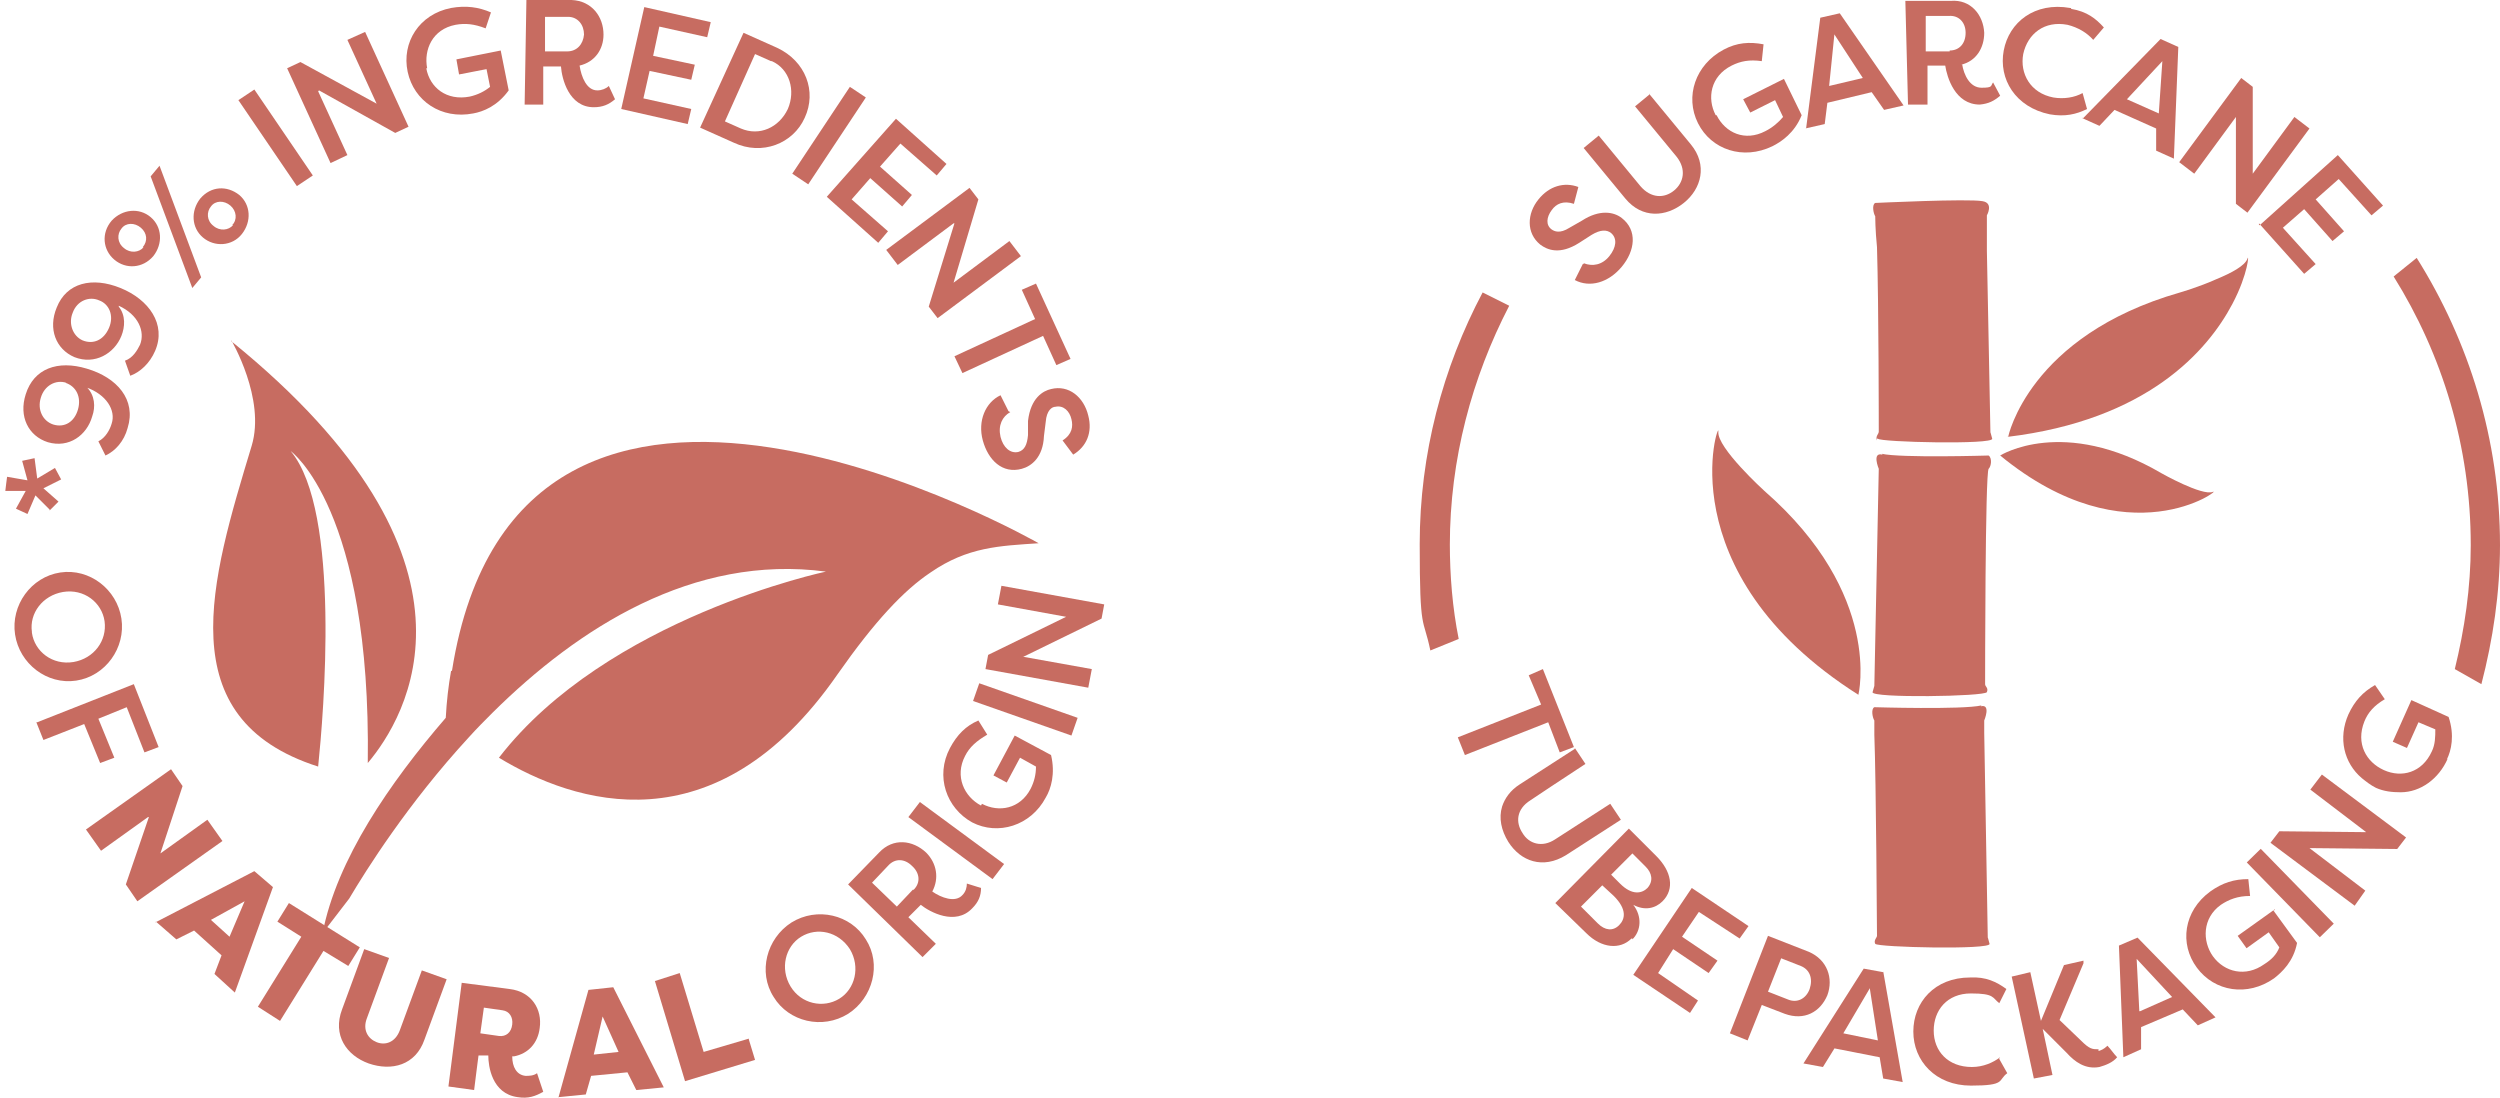 <svg viewBox="0 0 282.1 123.9" version="1.1" xmlns="http://www.w3.org/2000/svg">
  <defs>
    <style>
      .cls-1 {
        fill: #c76c61;
      }
    </style>
  </defs>
  
  <g>
    <g id="Layer_1">
      <g data-sanitized-data-name="Layer_1" data-name="Layer_1" id="Layer_1-2">
        <g id="Layer_1-2">
          <g>
            <path d="M211.9,49.5c.2.4,13.1.7,12.9,0-.2-.8-.2-.7-.2-.7l-.4-20.5v-4s.8-1.4-.5-1.6c-1.6-.3-12.1.2-12.1.2-.4.2-.2,1.2,0,1.5,0,0,0,1.5.2,3.5.2,6.7.2,20.5.2,20.8s-.4.5-.2,1h0v-.2Z" class="cls-1"></path>
            <path d="M212.4,51.3c-1.2-.3-.4,1.6-.4,1.6l-.5,24.5-.2.7c-.2.7,12.7.5,12.9,0s-.2-.6-.2-.9,0-24,.4-24.3c.3-.3.4-1.2,0-1.5,0,0-9.9.3-12.1-.2h.1Z" class="cls-1"></path>
            <path d="M223.6,79.6c-2.2.5-12.1.2-12.1.2-.4.2-.2,1.2,0,1.5v1.6c.2,5.3.3,22.5.3,22.7s-.4.5-.2.9,13.1.7,12.9,0c-.2-.8-.2-.7-.2-.7l-.4-23.1v-1.4s.8-1.9-.4-1.6h0Z" class="cls-1"></path>
            <path d="M226.5,49.3c15.8-1.9,22.6-9.7,25.4-15,1.8-3.4,1.9-5.8,1.7-5.1-.3.8-1.8,1.6-3.5,2.3-2,.9-4.1,1.5-4.1,1.5-17.1,4.9-19.4,16.3-19.4,16.3h-.1,0Z" class="cls-1"></path>
            <path d="M243.9,53.4c-11.1-6.5-18.2-2-18.2-2,14.5,11.9,25.2,3.6,24,4.1s-5.8-2.1-5.8-2.1h0Z" class="cls-1"></path>
            <path d="M199.1,55.4s-5.4-4.9-5.2-6.7-6.1,15.8,15.8,29.7c0,0,2.8-11.3-10.6-23Z" class="cls-1"></path>
            <g>
              <g>
                <polygon points="174.7 81.5 176 84.9 177.6 84.3 174.1 75.5 172.5 76.2 173.9 79.5 164.5 83.2 165.3 85.2 174.7 81.5" class="cls-1"></polygon>
                <path d="M177.7,84.5l-6.2,4c-1.1.7-1.7,1.6-2,2.5-.4,1.3-.1,2.7.7,4,1.4,2.2,3.9,3.1,6.5,1.5l6.2-4-1.2-1.8-6.2,4c-1.5,1-3,.5-3.7-.7-.8-1.2-.7-2.7.9-3.7l2.4-1.6,3.8-2.5-1.2-1.8h0Z" class="cls-1"></path>
                <path d="M184.2,106c1-1,1.1-2.6.1-3.9,1.3.7,2.5.4,3.3-.4,1.4-1.4,1-3.4-.7-5.1l-3.1-3.1-8.3,8.4,3.5,3.4c1.7,1.7,3.8,1.9,5.1.6h.1,0ZM184.2,96.3l1.5,1.5c.7.7.9,1.6.2,2.4-.6.6-1.7.9-3.1-.5l-1-1,2.4-2.4h0ZM180.3,104.2l-1.9-1.9,2.4-2.4,1.3,1.2c1.5,1.5,1.3,2.6.6,3.3-.7.7-1.6.6-2.4-.2h0Z" class="cls-1"></path>
                <polygon points="188.8 107.1 192.8 109.8 193.8 108.4 189.8 105.7 191.7 102.9 196.3 105.9 197.3 104.5 190.9 100.2 184.3 110 190.7 114.3 191.6 112.9 187.1 109.8 188.8 107.1" class="cls-1"></polygon>
                <path d="M198.8,113.4l2.6,1c2.2.8,4-.2,4.8-2.1.7-1.9,0-4-2.1-4.9l-4.6-1.8-4.3,11,2,.8,1.6-4h0ZM200.9,108.1l2.3.9c1,.4,1.4,1.4,1,2.6-.4,1.1-1.4,1.6-2.4,1.2l-2.3-.9,1.5-3.8h-.1Z" class="cls-1"></path>
                <path d="M212.5,109.7l-2.2-.4-6.8,10.7,2.2.4,1.3-2.1,5.1,1,.4,2.4,2.2.4-2.2-12.5h0ZM211,111.6l.9,5.8-3.9-.8,3-5.1h0Z" class="cls-1"></path>
                <path d="M225.7,119.3c-.8.6-1.9,1.1-3.2,1.1-2.7,0-4.3-1.8-4.3-4.1s1.5-4.2,4.2-4.2,2.4.5,3.2,1.1l.8-1.6c-1.1-.8-2.3-1.4-4.1-1.3-4,0-6.4,2.8-6.4,6.1s2.5,6.1,6.5,6.1,3-.6,4.1-1.4l-.9-1.6h0v-.2h0Z" class="cls-1"></path>
                <path d="M236.8,118.4c-.7,0-1,0-2-1l-2.4-2.3,2.7-6.4v-.3l-2.2.5-2.6,6.3-1.2-5.5-2.1.5,2.5,11.5,2.1-.4-1.1-5.2,2.7,2.7c.9,1,2.1,1.9,3.7,1.6.7-.2,1.5-.5,2-1.1-.4-.4-.7-.9-1.1-1.3-.4.4-.7.5-1,.6h0v-.2h0Z" class="cls-1"></path>
                <path d="M241.2,105.8l-2.1.9.5,12.6,2-.9v-2.5l4.7-2,1.7,1.8,2-.9-8.8-9h0ZM241.4,114.1l-.3-5.9,4,4.3-3.6,1.6h-.1,0Z" class="cls-1"></path>
                <path d="M256.7,102.6l-4.2,3,1,1.4,2.5-1.8,1.2,1.7c-.3.8-.9,1.4-1.7,1.9-2.1,1.5-4.5.9-5.8-.9-1.2-1.7-1.2-4.3.9-5.8.9-.6,1.9-1,3.3-1l-.2-1.9c-1.6,0-2.9.4-4.3,1.4-3,2.2-3.5,5.9-1.5,8.6s5.7,3.3,8.7,1.2c.9-.7,2.2-1.9,2.6-4l-2.7-3.7h.2Z" class="cls-1"></path>
                <rect transform="translate(3.1 209.1) rotate(-44.3)" height="11.8" width="2.2" y="94.9" x="257.3" class="cls-1"></rect>
                <polygon points="260.6 95.7 270.5 95.8 271.5 94.5 262 87.4 260.7 89.1 267 93.9 257.2 93.8 256.2 95.1 265.7 102.2 266.9 100.5 260.6 95.7" class="cls-1"></polygon>
                <path d="M276.1,85.7c.5-1,.9-2.7.2-4.8l-4.2-1.9-2.1,4.7,1.6.7,1.3-2.9,1.9.8c0,.8,0,1.7-.4,2.5-1.1,2.4-3.4,3-5.4,2.1s-3.2-3-2.2-5.5c.4-1,1.1-1.8,2.3-2.5l-1.1-1.6c-1.4.8-2.3,1.8-3,3.3-1.2,2.7-.5,5.5,1.5,7.2.5.4,1,.8,1.6,1.1.9.4,1.8.5,2.8.5,2.2,0,4.3-1.5,5.3-3.8h0Z" class="cls-1"></path>
              </g>
              <g>
                <path d="M178.7,29.7c1,.4,2.1.2,2.9-.8s.9-2,.2-2.6c-.5-.4-1.2-.4-2.2.2l-1.4.9c-2.2,1.4-3.6.8-4.4.2-1.6-1.3-1.5-3.5-.2-5.1,1.2-1.5,2.9-2,4.5-1.4l-.5,1.9c-1.2-.4-2,0-2.5.7-.6.8-.7,1.7,0,2.2.3.2.9.5,2-.2l1.4-.8c2-1.3,3.6-1,4.5-.3,1.8,1.4,1.5,3.7,0,5.5s-3.6,2.4-5.3,1.5l.9-1.8h.1Z" class="cls-1"></path>
                <path d="M186.1,10.6l4.7,5.7c1.9,2.3,1.2,5-.8,6.6s-4.7,1.8-6.6-.5l-4.7-5.7,1.7-1.4,4.7,5.7c1.2,1.4,2.7,1.4,3.8.5s1.4-2.4.3-3.8l-4.7-5.7,1.7-1.4h-.1,0Z" class="cls-1"></path>
                <path d="M193.7,13c1,2,3.2,3,5.5,1.8.8-.4,1.5-1,2-1.6l-.9-1.9-2.8,1.4-.8-1.5,4.6-2.3,2,4.1c-.8,2-2.3,3-3.3,3.5-3.3,1.6-6.9.4-8.4-2.6s-.3-6.6,2.9-8.3c1.5-.8,2.9-.9,4.5-.6l-.2,1.9c-1.4-.2-2.4,0-3.4.5-2.4,1.2-2.8,3.7-1.8,5.6h.1,0Z" class="cls-1"></path>
                <path d="M203.8,14.5l1.6-12.5,2.2-.5,7.2,10.4-2.2.5-1.4-2-5,1.2-.3,2.4-2.2.5h.1,0ZM207,3.8l-.6,5.9,3.8-.9-3.2-4.9h0Z" class="cls-1"></path>
                <path d="M221.4,7.2c.2,1.3.9,2.7,2.2,2.7s1-.2,1.3-.6l.8,1.5c-.7.6-1.3.9-2.3,1-2.8,0-3.7-3.1-3.9-4.4h-2v4.4h-2.2l-.3-11.7h5.1c2.3-.2,3.7,1.6,3.8,3.6,0,1.7-.9,3.2-2.6,3.6h.1,0ZM220,5.7c1.1,0,1.8-.8,1.8-2s-.8-2-1.9-1.9h-2.6v4h2.7Z" class="cls-1"></path>
                <path d="M233.7,1c1.8.3,2.8,1.1,3.7,2.1l-1.2,1.4c-.7-.8-1.7-1.4-2.9-1.7-2.6-.5-4.5,1-5,3.3-.4,2.2.8,4.4,3.4,4.9,1.2.2,2.4,0,3.3-.5l.5,1.8c-1.2.6-2.5.9-4.2.6-3.9-.8-5.8-4-5.2-7.2s3.5-5.5,7.5-4.8h.1,0Z" class="cls-1"></path>
                <path d="M235,13.4l8.8-9,2,.9-.5,12.6-2-.9v-2.5l-4.7-2.1-1.7,1.8-2-.9h.1,0ZM244,6.9l-4,4.3,3.6,1.6s.4-5.9.4-5.9Z" class="cls-1"></path>
                <path d="M252.3,13.2l-4.7,6.4-1.7-1.3,7-9.5,1.3,1v9.8l4.7-6.4,1.7,1.3-7,9.5-1.3-1v-9.9h0Z" class="cls-1"></path>
                <path d="M255,25.4l8.8-7.9,5.1,5.7-1.3,1.1-3.7-4.1-2.6,2.3,3.2,3.6-1.3,1.1-3.2-3.6-2.4,2.1,3.7,4.1-1.3,1.1-5.1-5.7h0v.2h0Z" class="cls-1"></path>
              </g>
            </g>
            <path d="M163.6,61.5c0-9.7,2.5-18.9,6.7-27l-3-1.5c-4.5,8.5-7.1,18.2-7.1,28.4s.4,8.1,1.2,12l3.2-1.3c-.7-3.5-1-7.1-1-10.8h0v.2h0Z" class="cls-1"></path>
            <path d="M278.8,61.5c0,4.8-.7,9.5-1.8,14l3,1.7c1.3-5,2.1-10.3,2.1-15.7,0-11.9-3.5-23-9.4-32.4l-2.6,2.1c5.5,8.8,8.7,19.2,8.7,30.3h0Z" class="cls-1"></path>
          </g>
        </g>
      </g>
      <g data-sanitized-data-name="Layer_1-2" data-name="Layer_1-2" id="Layer_1-2-2">
        <g>
          <path d="M26.1,38.4s3.9,6.6,2.3,11.9c-4.6,15.2-9.4,30.8,7.5,36.2.6-5.8,2.6-28.8-3.1-35.6,0,0,9.1,6.5,8.7,35.2,4.3-5.1,15.2-22.8-15.4-47.6Z" class="cls-1"></path>
          <path d="M50.9,75.7c-.3,1.7-.5,3.4-.6,5.3-6.3,7.3-12.3,16-13.9,24.3l3-3.9c1.9-3.2,6.6-10.7,13.5-18.2.9-1,1.8-1.9,2.7-2.8,9.6-9.5,22.6-17.9,37.6-15.9,0,0-24.7,5.2-36.9,21,8.4,5.1,24.4,10.5,38.2-9.4,4.2-6,7.5-9.5,10.5-11.5,4.2-2.9,7.8-3,12.2-3.3,0,0-58.6-33.6-66.2,14.4h0Z" class="cls-1"></path>
          <g>
            <path d="M13.7,69.8c.5,3.3-1.8,6.5-5.1,7-3.3.5-6.4-1.9-6.9-5.2s1.8-6.5,5.1-7c3.3-.5,6.4,1.9,6.9,5.2ZM3.6,71.4c.3,2.1,2.3,3.7,4.7,3.3,2.3-.4,3.8-2.4,3.5-4.6-.3-2.1-2.3-3.7-4.7-3.3-2.3.4-3.8,2.4-3.5,4.5Z" class="cls-1"></path>
            <path d="M4.2,81.5l10.9-4.3,2.8,7.1-1.6.6-2-5.1-3.2,1.3,1.8,4.4-1.6.6-1.8-4.4-4.6,1.8-.8-2s0,0,0,0Z" class="cls-1"></path>
            <path d="M16.7,92.2l-5.3,3.8-1.7-2.4,9.6-6.8,1.3,1.9-2.5,7.6,5.3-3.8,1.7,2.4-9.6,6.8-1.3-1.9,2.6-7.6h0Z" class="cls-1"></path>
            <path d="M17.5,104.1l11.2-5.8,2.1,1.8-4.3,11.9-2.3-2.1.8-2.1-3.1-2.8-2,1-2.3-2h0ZM23.8,103.8l2.1,1.9,1.7-4-3.8,2.1s0,0,0,0Z" class="cls-1"></path>
            <path d="M40.6,106.9l-1.3,2.1-2.8-1.7-4.9,7.9-2.5-1.6,4.9-7.9-2.7-1.7,1.3-2.1,8,5h0Z" class="cls-1"></path>
            <path d="M50.4,110.5l-2.5,6.8c-1,2.9-3.7,3.6-6.3,2.7-2.5-.9-4.1-3.2-3-6.1l2.5-6.8,2.8,1-2.5,6.8c-.5,1.3.1,2.3,1.1,2.7,1,.4,2.1,0,2.6-1.3l2.5-6.8,2.8,1h0Z" class="cls-1"></path>
            <path d="M57.8,119.2c0,1.2.5,2.1,1.5,2.2.4,0,.9,0,1.3-.3l.7,2.1c-.9.5-1.7.8-2.9.6-2.9-.4-3.3-3.5-3.3-4.7h-1.1c0-.1-.5,3.9-.5,3.9l-2.9-.4,1.5-11.7,5.4.7c2.5.3,3.7,2.3,3.4,4.4-.2,1.7-1.3,2.9-2.9,3.2h0ZM56.3,116.9c.8.1,1.4-.4,1.5-1.3.1-.8-.3-1.5-1.1-1.6l-2.1-.3-.4,2.9,2.1.3h0Z" class="cls-1"></path>
            <path d="M63,123.9l3.4-12.2,2.8-.3,5.7,11.3-3.1.3-1-2-4.1.4-.6,2.1-3.1.3h0ZM67,119l2.8-.3-1.8-4-1,4.3h0Z" class="cls-1"></path>
            <path d="M84.5,117.3l.7,2.3-7.9,2.4-3.4-11.3,2.8-.9,2.7,8.9,5.1-1.5h0Z" class="cls-1"></path>
            <path d="M89.3,104.1c2.9-1.8,6.7-.9,8.4,1.9,1.8,2.8.8,6.6-2,8.4-2.9,1.8-6.7.9-8.4-1.9-1.8-2.8-.8-6.6,2-8.4h0ZM94.7,112.7c1.8-1.1,2.4-3.6,1.2-5.6-1.3-2-3.7-2.5-5.5-1.4-1.8,1.1-2.4,3.6-1.2,5.6,1.2,2,3.7,2.5,5.5,1.4h0Z" class="cls-1"></path>
            <path d="M105.2,100.6c1,.7,2.6,1.3,3.4.4.4-.4.5-.9.5-1.3l1.6.5c0,.9-.3,1.6-1,2.3-1.9,2-4.8.4-5.8-.4l-1.4,1.4,3.1,3-1.5,1.5-8.4-8.2,3.5-3.6c1.6-1.7,3.8-1.4,5.3,0,1.2,1.2,1.5,2.9.7,4.4h0s0,0,0,0ZM103.1,100.4c.8-.8.7-1.9-.2-2.7-.8-.8-1.9-.9-2.7,0l-1.8,1.9,2.8,2.7,1.8-1.9h0Z" class="cls-1"></path>
            <path d="M113.3,97.5l-1.3,1.7-9.5-7,1.3-1.7,9.5,7h0Z" class="cls-1"></path>
            <path d="M110.8,90.7c1.9,1,4.3.6,5.5-1.7.4-.8.6-1.6.6-2.5l-1.8-1-1.5,2.8-1.5-.8,2.4-4.5,4.1,2.2c.5,2.1,0,3.8-.6,4.8-1.7,3.2-5.4,4.3-8.3,2.8-2.9-1.6-4.2-5.2-2.5-8.4.8-1.5,1.8-2.5,3.2-3.1l1,1.6c-1.2.7-2,1.4-2.5,2.4-1.2,2.3-.1,4.6,1.8,5.6h0Z" class="cls-1"></path>
            <path d="M121.6,81l-.7,2-11.1-3.9.7-2,11.1,3.9h0Z" class="cls-1"></path>
            <path d="M115.4,74.1l7.8,1.4-.4,2.1-11.6-2.1.3-1.6,8.8-4.3-7.7-1.4.4-2.1,11.6,2.1-.3,1.6-8.8,4.3h0Z" class="cls-1"></path>
          </g>
          <g>
            <g>
              <path d="M5.6,57.5l-1.6-1.6-.9,2.1-1.3-.6,1.1-2H.6c0-.1.2-1.6.2-1.6l2.3.4-.6-2.2,1.4-.3.3,2.3,2-1.2.7,1.3-2,1,1.7,1.5-1,1h0,0Z" class="cls-1"></path>
              <path d="M9.8,43.7h0c.9.9,1,2.2.6,3.3-.6,2.1-2.6,3.6-5,2.9-2.2-.7-3.3-2.9-2.5-5.4.9-2.9,3.6-3.9,6.9-2.9,3.4,1,5.6,3.5,4.6,6.7-.4,1.5-1.4,2.6-2.5,3.1l-.8-1.6c.8-.4,1.3-1.3,1.5-2,.5-1.5-.6-3.3-2.9-4.1h0,0ZM7.5,43.2c-1.2-.4-2.5.3-2.9,1.7-.4,1.3.2,2.6,1.4,3,1.3.4,2.4-.3,2.8-1.7.4-1.4-.2-2.6-1.4-3Z" class="cls-1"></path>
              <path d="M12.6,24.9c1.2-1.3,3.1-1.5,4.4-.4,1.3,1.1,1.4,3,.3,4.4-1.2,1.4-3.1,1.5-4.4.4-1.3-1.1-1.5-3-.3-4.4h0ZM16.1,27.9c.6-.7.5-1.6-.2-2.2-.7-.6-1.7-.6-2.2.1-.5.6-.5,1.6.3,2.2.7.6,1.7.5,2.2-.1h0ZM17,19.9l1-1.2,4.7,12.6-1,1.2s-4.7-12.6-4.7-12.6ZM22.6,22.4c1.2-1.4,3-1.5,4.4-.4,1.3,1.1,1.4,3,.3,4.4-1.1,1.4-3.1,1.5-4.4.4-1.3-1.1-1.4-3-.3-4.4h0ZM26.2,25.4c.6-.6.5-1.6-.2-2.2-.7-.6-1.7-.6-2.2.1-.5.6-.5,1.6.3,2.2.7.6,1.7.5,2.2-.1h0Z" class="cls-1"></path>
              <path d="M35.3,19.8l-1.8,1.2-6.6-9.7,1.8-1.2,6.6,9.7Z" class="cls-1"></path>
              <path d="M35.9,10.3l3.3,7.2-1.9.9-4.9-10.7,1.5-.7,8.6,4.7-3.3-7.2,2-.9,4.9,10.7-1.5.7-8.6-4.8h0Z" class="cls-1"></path>
              <path d="M48.1,7.7c.4,2.2,2.3,3.7,4.9,3.2.9-.2,1.7-.6,2.3-1.1l-.4-2-3.1.6-.3-1.7,5-1,.9,4.5c-1.3,1.8-2.9,2.4-4,2.6-3.6.7-6.7-1.4-7.4-4.7s1.3-6.5,4.9-7.2c1.7-.3,3.1-.1,4.5.5l-.6,1.8c-1.3-.5-2.3-.6-3.4-.4-2.6.5-3.6,2.8-3.2,4.9h0Z" class="cls-1"></path>
              <path d="M65.4,7.4c.2,1.3.8,2.8,2,2.8.5,0,1-.2,1.3-.5l.7,1.5c-.7.6-1.4.9-2.4.9-2.8,0-3.6-3.2-3.7-4.6h-2s0,4.3,0,4.3h-2.1S59.4,0,59.4,0h5.1c2.3.1,3.6,1.9,3.6,3.9,0,1.7-1,3.1-2.7,3.5h0ZM64,5.8c1.1,0,1.8-.8,1.9-1.9,0-1.1-.7-2-1.8-2h-2.6s0,3.9,0,3.9h2.6Z" class="cls-1"></path>
              <path d="M70.1,12.3l2.6-11.5,7.5,1.7-.4,1.7-5.4-1.2-.7,3.3,4.7,1-.4,1.7-4.7-1-.7,3.1,5.4,1.2-.4,1.7-7.5-1.7h0Z" class="cls-1"></path>
              <path d="M82.8,16.1l-3.8-1.7,4.9-10.7,3.8,1.7c3.2,1.5,4.5,4.9,3.1,7.9-1.3,2.9-4.8,4.3-8,2.8h0ZM87,6.9l-1.8-.8-3.4,7.6,1.8.8c2.1.9,4.3-.1,5.3-2.2.9-2.1.2-4.5-1.8-5.4,0,0,0,0,0,0Z" class="cls-1"></path>
              <path d="M91.2,20.8l-1.8-1.2,6.5-9.8,1.8,1.2s-6.5,9.8-6.5,9.8Z" class="cls-1"></path>
              <path d="M93.3,22.2l7.8-8.8,5.7,5.1-1.1,1.3-4.1-3.6-2.3,2.6,3.6,3.2-1.1,1.3-3.6-3.2-2.1,2.4,4.1,3.6-1.1,1.3-5.7-5.1h0Z" class="cls-1"></path>
              <path d="M107.6,25.2l-6.3,4.7-1.3-1.7,9.4-7,1,1.3-2.8,9.4,6.3-4.7,1.3,1.7-9.4,7-1-1.3,2.9-9.4h0Z" class="cls-1"></path>
              <path d="M120.8,40.5l-1.6.7-1.5-3.3-9.1,4.2-.9-1.9,9.1-4.2-1.5-3.3,1.6-.7,3.9,8.5h0Z" class="cls-1"></path>
              <path d="M114,46.5c-.9.5-1.4,1.5-1.1,2.8.3,1.2,1.1,1.9,2,1.7.7-.2,1-.8,1.1-1.9v-1.6c.3-2.6,1.7-3.4,2.6-3.6,2-.5,3.7.9,4.2,3,.5,1.9-.2,3.5-1.7,4.4l-1.2-1.6c1.1-.7,1.2-1.6,1-2.4-.2-.9-.9-1.6-1.8-1.4-.4,0-1,.4-1.1,1.7l-.2,1.6c-.1,2.4-1.4,3.4-2.5,3.7-2.2.6-3.8-1-4.4-3.2-.6-2.2.3-4.3,2-5.1l.9,1.8h0Z" class="cls-1"></path>
            </g>
            <path d="M13.4,34.6h0c.8,1,.7,2.3.3,3.3-.8,2-3,3.3-5.3,2.4-2.1-.9-3-3.2-2-5.6,1.1-2.8,4-3.5,7.2-2.2,3.2,1.3,5.2,4.1,3.9,7.1-.6,1.4-1.7,2.4-2.8,2.8l-.6-1.7c.9-.3,1.4-1.2,1.7-1.8.6-1.5-.2-3.4-2.4-4.4h0ZM11.2,33.9c-1.1-.5-2.5,0-3,1.4-.5,1.2,0,2.6,1.1,3.1,1.2.5,2.4,0,3-1.4.6-1.4,0-2.7-1.1-3.1h0Z" class="cls-1"></path>
          </g>
        </g>
      </g>
    </g>
  </g>
</svg>